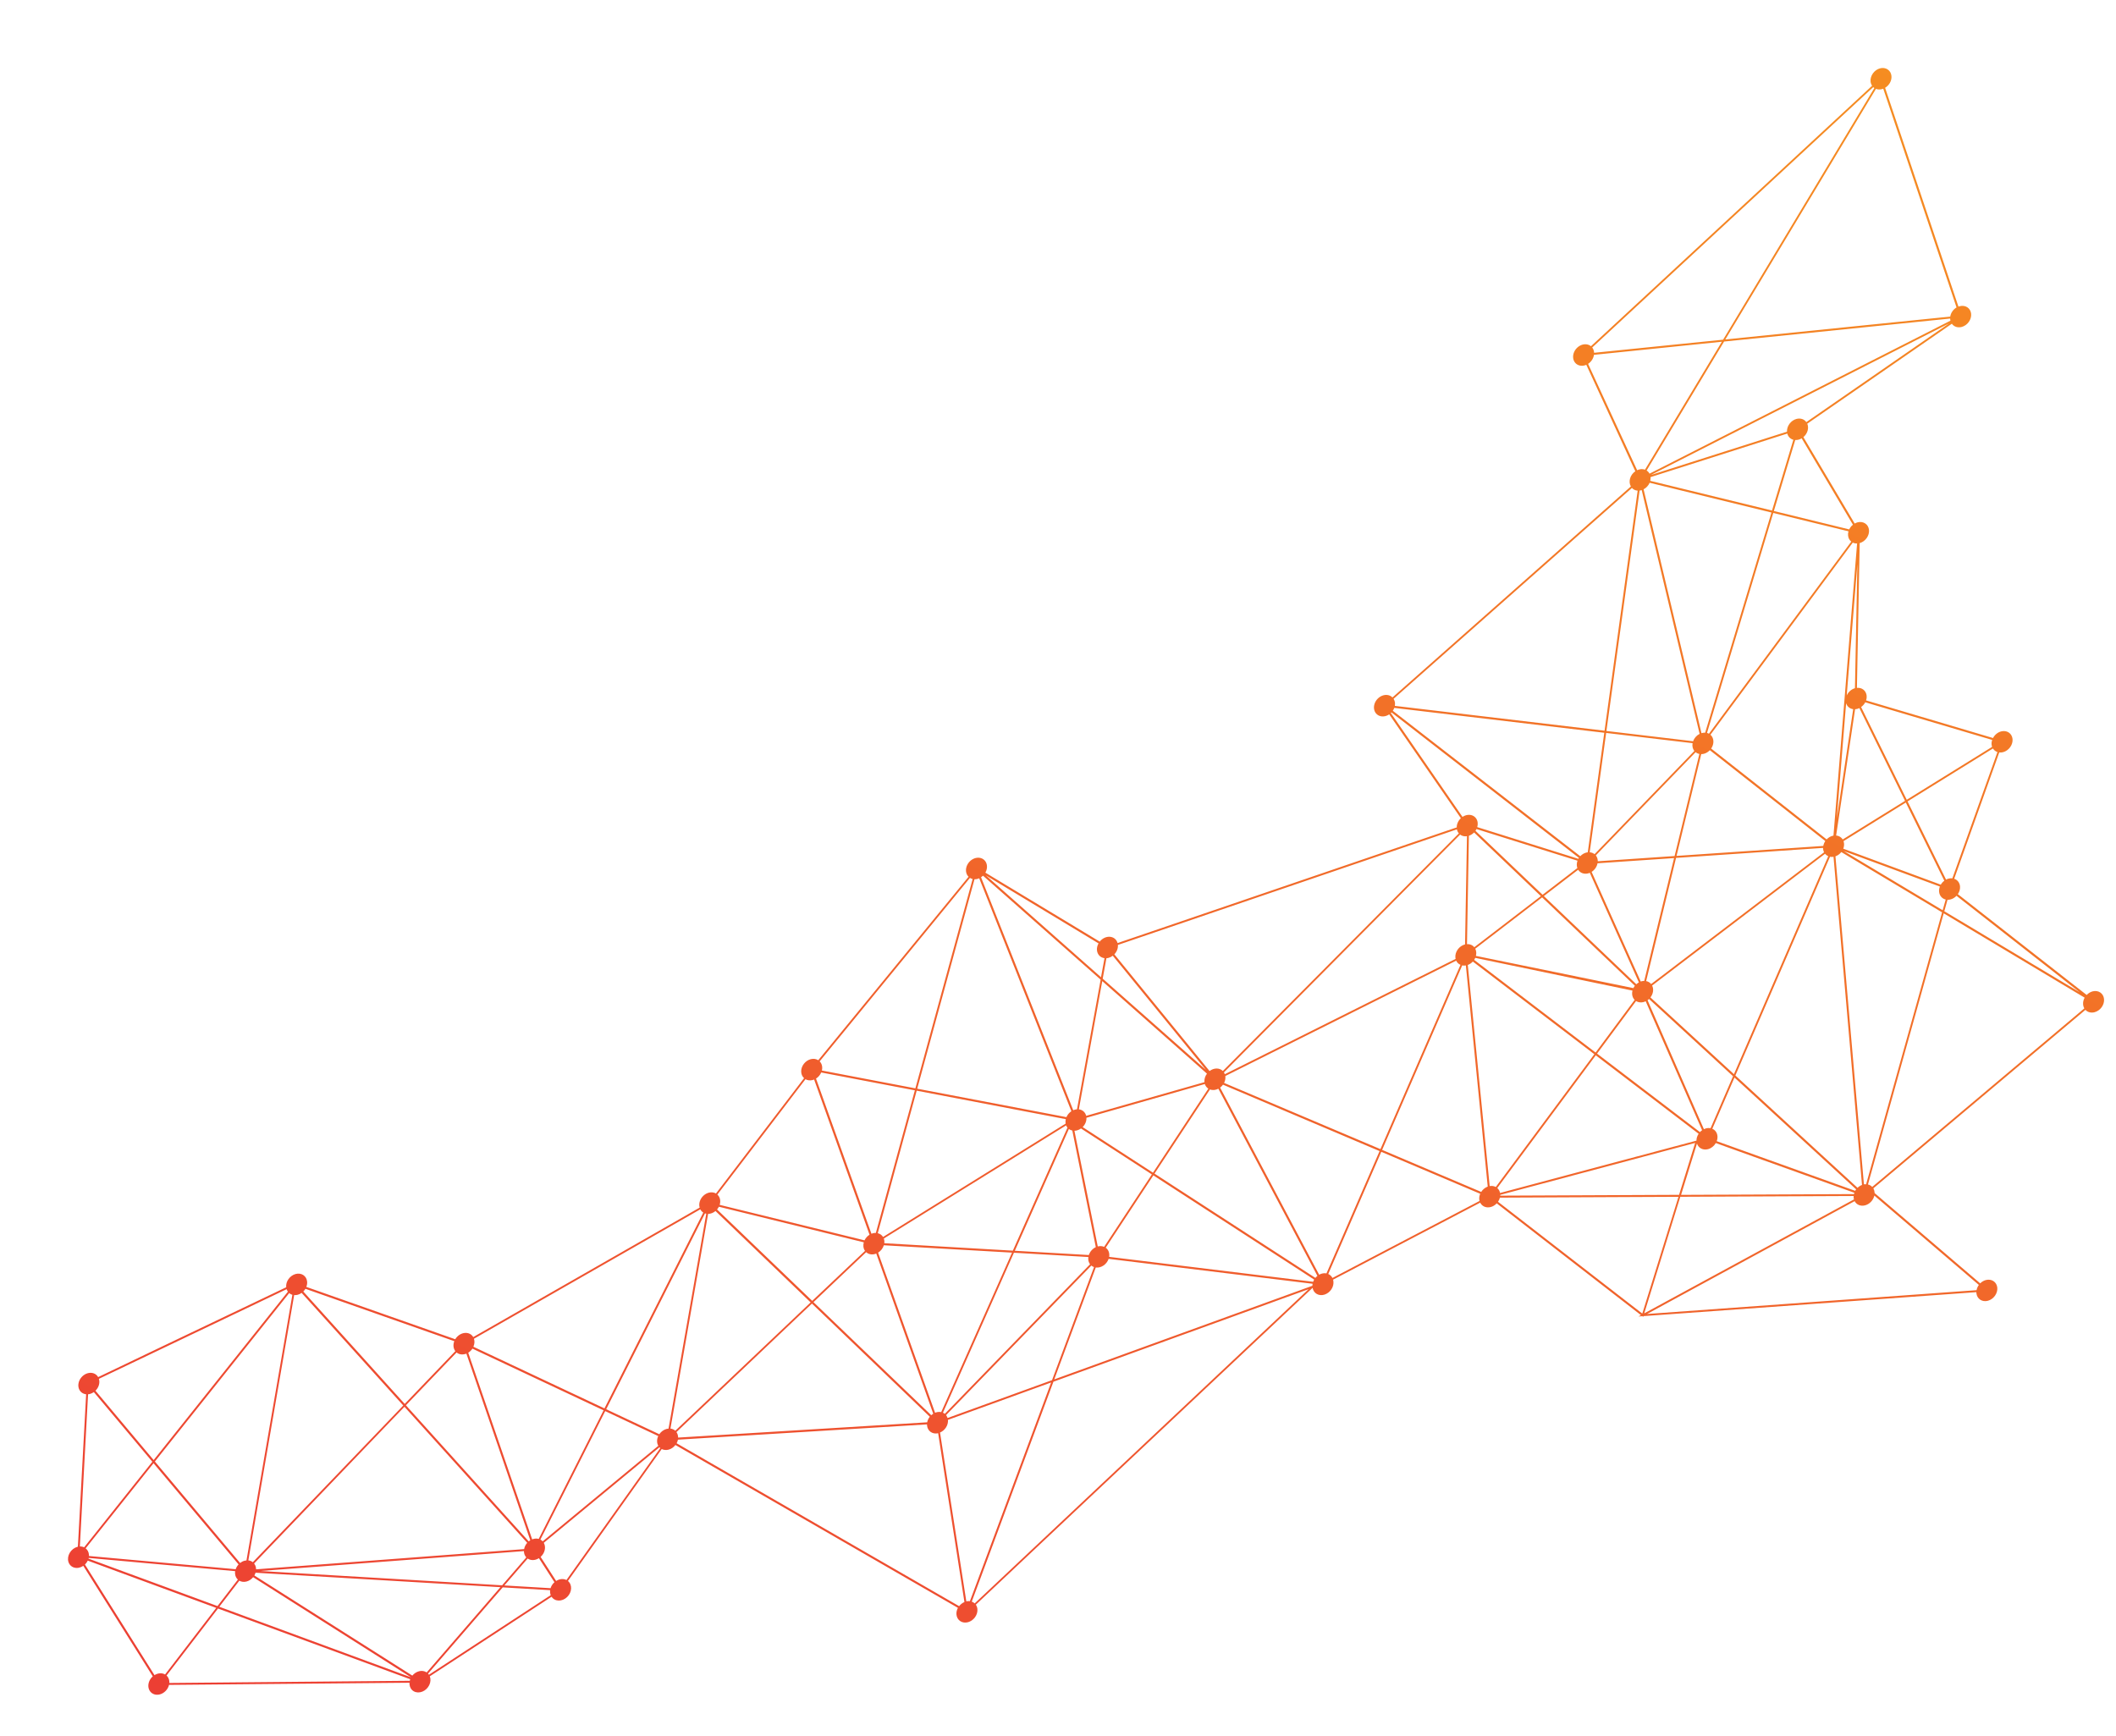 <svg width="707" height="580" viewBox="0 0 707 580" fill="none" xmlns="http://www.w3.org/2000/svg">
<g clip-path="url(#clip0_12899_693)">
<path d="M53.414 566.118C54.133 565.927 54.813 565.519 55.361 564.951C55.909 564.384 56.298 563.684 56.475 562.947L136.816 562.226C136.804 562.418 136.807 562.608 136.825 562.795C136.872 563.29 137.025 563.751 137.273 564.148C137.522 564.544 137.861 564.867 138.267 565.095C138.673 565.322 139.136 565.449 139.627 565.466C140.118 565.484 140.624 565.392 141.111 565.197C141.599 565.002 142.056 564.708 142.454 564.334C142.851 563.961 143.179 563.517 143.416 563.032C143.652 562.547 143.791 562.033 143.824 561.524C143.857 561.014 143.783 560.521 143.607 560.078L184.292 533.497C184.548 533.887 184.892 534.203 185.302 534.423C185.712 534.643 186.179 534.761 186.67 534.771C187.162 534.78 187.667 534.681 188.152 534.478C188.637 534.276 189.091 533.976 189.484 533.598C189.876 533.219 190.198 532.772 190.428 532.286C190.658 531.799 190.79 531.285 190.816 530.777C190.842 530.269 190.761 529.778 190.579 529.339C190.397 528.9 190.117 528.522 189.759 528.23L221.093 484.146C221.797 484.508 222.65 484.569 223.493 484.32C224.335 484.071 225.11 483.527 225.673 482.791L320.068 537.206C319.673 537.924 319.5 538.717 319.575 539.464C319.621 539.92 319.756 540.347 319.973 540.722C320.191 541.096 320.486 541.41 320.843 541.646C321.2 541.881 321.61 542.034 322.052 542.095C322.493 542.157 322.957 542.125 323.416 542.003C323.875 541.88 324.321 541.669 324.728 541.381C325.135 541.094 325.495 540.735 325.787 540.326C326.08 539.918 326.299 539.466 326.433 538.998C326.567 538.53 326.613 538.055 326.568 537.599C326.514 537.061 326.334 536.564 326.042 536.149L438.569 430.287C438.721 431.182 439.225 431.92 439.974 432.342C440.722 432.764 441.654 432.836 442.567 432.541C443.481 432.246 444.302 431.61 444.853 430.768C445.404 429.927 445.64 428.95 445.51 428.048C445.492 427.877 445.461 427.709 445.416 427.547L494.569 401.82C494.798 402.285 495.14 402.67 495.569 402.944C495.998 403.218 496.501 403.373 497.038 403.396C497.576 403.419 498.132 403.31 498.662 403.078C499.192 402.846 499.681 402.496 500.09 402.058L548.277 439.399L547.441 439.851L548.754 439.758L549.044 439.983L549.112 439.732L660.341 431.728C660.342 431.844 660.349 431.958 660.362 432.071C660.454 432.988 660.908 433.77 661.625 434.246C662.342 434.722 663.264 434.852 664.188 434.609C665.112 434.361 665.962 433.76 666.552 432.938C667.142 432.116 667.424 431.139 667.337 430.22C667.246 429.303 666.792 428.521 666.074 428.045C665.357 427.569 664.436 427.439 663.511 427.682C662.819 427.864 662.162 428.249 661.625 428.785L626.34 398.613C626.341 398.517 626.336 398.422 626.326 398.329C626.285 397.861 626.149 397.422 625.925 397.04L696.784 337.408C697.149 337.802 697.621 338.081 698.157 338.217C698.693 338.354 699.276 338.344 699.854 338.19C700.778 337.942 701.627 337.341 702.217 336.518C702.806 335.696 703.088 334.719 703 333.801C702.958 333.343 702.827 332.914 702.612 332.537C702.397 332.16 702.104 331.843 701.75 331.605C701.395 331.366 700.985 331.21 700.544 331.145C700.103 331.081 699.639 331.109 699.179 331.229C698.445 331.425 697.753 331.846 697.202 332.434L654.157 298.75C654.709 297.945 654.969 297.001 654.883 296.115C654.825 295.525 654.616 294.985 654.276 294.546C653.936 294.108 653.476 293.785 652.94 293.61L667.993 251.404C668.412 251.453 668.85 251.42 669.284 251.305C670.208 251.057 671.058 250.456 671.648 249.634C672.238 248.812 672.52 247.835 672.433 246.916C672.342 245.999 671.887 245.217 671.17 244.741C670.453 244.265 669.532 244.135 668.607 244.378C668.051 244.526 667.517 244.803 667.048 245.187C666.579 245.571 666.189 246.051 665.91 246.586L623.506 234.019C623.677 233.503 623.74 232.974 623.69 232.469C623.609 231.649 623.237 230.933 622.641 230.449C622.046 229.965 621.264 229.744 620.436 229.825L621.361 181.456C622.28 181.198 623.121 180.593 623.702 179.771C624.284 178.949 624.56 177.976 624.47 177.063C624.377 176.146 623.922 175.365 623.205 174.89C622.489 174.414 621.568 174.283 620.644 174.524C620.316 174.613 619.994 174.747 619.688 174.921L602.554 146.056C603.224 145.489 603.719 144.732 603.954 143.913C604.19 143.094 604.151 142.262 603.846 141.559L652.156 108.167C652.503 108.659 652.994 109.02 653.575 109.209C654.156 109.397 654.805 109.407 655.448 109.237C656.372 108.99 657.222 108.389 657.813 107.567C658.403 106.744 658.685 105.767 658.597 104.848C658.505 103.931 658.051 103.149 657.334 102.673C656.617 102.197 655.696 102.067 654.771 102.31C654.632 102.348 654.494 102.394 654.357 102.448L629.853 29.339C630.541 28.928 631.117 28.322 631.499 27.609C631.88 26.895 632.047 26.112 631.974 25.373C631.883 24.456 631.428 23.674 630.711 23.198C629.994 22.722 629.073 22.592 628.148 22.835C627.225 23.084 626.375 23.684 625.786 24.507C625.196 25.329 624.913 26.305 624.999 27.224C625.053 27.75 625.228 28.236 625.51 28.645L531.576 115.675C531.155 115.328 530.636 115.111 530.067 115.044C529.498 114.978 528.898 115.064 528.323 115.295C527.747 115.525 527.215 115.893 526.774 116.364C526.334 116.836 526 117.395 525.803 117.99C525.607 118.585 525.554 119.197 525.65 119.77C525.745 120.342 525.987 120.856 526.351 121.264C526.716 121.673 527.192 121.962 527.735 122.105C528.279 122.249 528.872 122.241 529.46 122.084C529.649 122.034 529.836 121.968 530.018 121.885L546.391 157.45C545.976 157.735 545.608 158.093 545.308 158.504C545.008 158.915 544.783 159.371 544.645 159.843C544.507 160.316 544.459 160.797 544.504 161.258C544.549 161.72 544.686 162.152 544.907 162.529L465.251 233.024C464.822 232.59 464.261 232.31 463.632 232.216C463.003 232.122 462.331 232.218 461.693 232.493C461.055 232.768 460.477 233.211 460.024 233.77C459.572 234.33 459.263 234.984 459.134 235.659C459.005 236.333 459.06 237 459.293 237.583C459.527 238.166 459.929 238.643 460.454 238.957C460.979 239.272 461.605 239.413 462.262 239.363C462.919 239.314 463.579 239.076 464.167 238.677L488.105 273.373C487.628 273.819 487.252 274.365 487.012 274.959C486.772 275.553 486.677 276.176 486.734 276.768L486.68 276.456L373.404 315.087C373.242 314.502 372.92 313.999 372.472 313.63C372.023 313.261 371.465 313.041 370.855 312.991C370.245 312.942 369.606 313.066 369.005 313.35C368.403 313.634 367.862 314.067 367.437 314.605L329.237 291.563C329.653 290.83 329.837 290.013 329.758 289.244C329.706 288.697 329.524 288.191 329.228 287.769C328.932 287.347 328.529 287.02 328.053 286.815C327.576 286.61 327.04 286.533 326.488 286.589C325.936 286.646 325.383 286.835 324.874 287.14C324.366 287.446 323.917 287.861 323.563 288.349C323.209 288.838 322.961 289.387 322.838 289.953C322.716 290.518 322.723 291.083 322.858 291.602C322.994 292.121 323.254 292.579 323.618 292.938L273.397 354.233C272.704 353.786 271.824 353.658 270.937 353.873C270.049 354.089 269.22 354.633 268.618 355.395C268.015 356.156 267.684 357.079 267.691 357.976C267.698 358.873 268.043 359.677 268.656 360.226L239.221 398.762C238.674 398.448 238.023 398.321 237.346 398.395C236.67 398.469 235.996 398.742 235.407 399.179C234.818 399.617 234.339 400.201 234.028 400.861C233.717 401.521 233.587 402.228 233.654 402.898C233.674 403.097 233.712 403.29 233.767 403.476L158.122 446.732C157.834 446.241 157.413 445.857 156.899 445.617C156.385 445.377 155.796 445.29 155.19 445.364C154.584 445.438 153.981 445.67 153.44 446.038C152.899 446.406 152.438 446.898 152.103 447.465L102.35 429.976C102.582 429.392 102.673 428.781 102.613 428.201C102.568 427.745 102.433 427.318 102.216 426.944C101.998 426.569 101.703 426.255 101.347 426.019C100.99 425.784 100.579 425.631 100.138 425.569C99.697 425.508 99.233 425.539 98.774 425.661C98.315 425.784 97.87 425.994 97.463 426.282C97.056 426.569 96.696 426.928 96.403 427.336C96.11 427.745 95.891 428.196 95.757 428.664C95.622 429.132 95.577 429.607 95.622 430.063L95.611 430.103L54.503 449.723L32.796 460.11C32.526 459.633 32.13 459.253 31.646 459.005C31.162 458.756 30.603 458.648 30.022 458.688C29.441 458.729 28.855 458.917 28.317 459.237C27.779 459.557 27.306 459.997 26.941 460.519C26.577 461.04 26.331 461.626 26.228 462.224C26.125 462.821 26.166 463.411 26.349 463.94C26.532 464.47 26.851 464.921 27.276 465.255C27.701 465.588 28.219 465.792 28.783 465.849L26.026 516.78C25.982 516.774 25.927 516.799 25.878 516.813C25.365 516.952 24.869 517.201 24.426 517.543C23.983 517.885 23.604 518.311 23.316 518.792C23.029 519.273 22.839 519.796 22.76 520.324C22.682 520.852 22.717 521.372 22.863 521.847C23.01 522.323 23.263 522.741 23.606 523.074C23.949 523.406 24.373 523.643 24.847 523.769C25.322 523.895 25.835 523.907 26.351 523.803C26.867 523.698 27.373 523.481 27.832 523.167L51.047 560.09C50.414 560.647 49.946 561.375 49.716 562.161C49.487 562.946 49.509 563.746 49.779 564.434C50.049 565.123 50.552 565.661 51.21 565.966C51.867 566.27 52.642 566.324 53.414 566.118ZM31.898 464.663C32.35 464.219 32.703 463.684 32.927 463.105C33.151 462.527 33.239 461.924 33.182 461.35C33.155 461.12 33.107 460.897 33.039 460.683L57.683 448.919L95.771 430.731C95.866 431.039 96.006 431.323 96.188 431.576L51.336 487.826L31.898 464.663ZM274.385 358.333L305.674 364.294L292.641 411.936C292.312 411.928 291.976 411.968 291.643 412.056C291.483 412.101 291.324 412.156 291.168 412.221L272.648 360.368C273.415 359.887 274.031 359.165 274.385 358.333ZM325.601 293.779C325.931 293.786 326.267 293.744 326.6 293.656C326.795 293.603 326.988 293.534 327.177 293.448L357.971 371.278C357.241 371.757 356.656 372.456 356.315 373.256L306.463 363.752L325.601 293.779ZM649.086 304.125L616.045 284.355L648.15 296.209C647.925 296.787 647.837 297.39 647.895 297.964C647.958 298.602 648.198 299.18 648.587 299.635C648.976 300.09 649.5 300.404 650.101 300.542L649.086 304.125ZM696.005 335.639C696.053 336.102 696.191 336.535 696.413 336.915L625.548 396.57C625.17 396.164 624.68 395.881 624.124 395.748L649.433 305.16L696.523 333.336C696.115 334.067 695.937 334.877 696.015 335.64L696.005 335.639ZM324.067 534.966C323.677 534.917 323.271 534.939 322.865 535.031L314.082 478.628C314.899 478.285 315.616 477.67 316.102 476.894C316.588 476.118 316.81 475.233 316.728 474.401L351.201 461.906L324.067 534.966ZM29.568 520.76C29.589 520.685 29.609 520.609 29.63 520.53L78.574 524.943C78.527 525.248 78.517 525.552 78.544 525.848C78.62 526.611 78.947 527.284 79.476 527.764L72.678 536.615L29.568 520.76ZM159.912 519.385L175.06 518.24C175.058 518.356 175.063 518.47 175.075 518.582C175.141 519.264 175.409 519.877 175.846 520.343L167.766 529.679L86.97 524.89L159.912 519.385ZM175.118 517.581L122.144 521.577L85.557 524.338L85.542 523.996C85.48 523.387 85.258 522.832 84.898 522.386L135.134 470.022L176.151 515.478C175.617 516.082 175.257 516.813 175.122 517.567L175.118 517.581ZM79.963 528.131C80.649 528.529 81.496 528.629 82.346 528.413C83.196 528.197 83.99 527.679 84.578 526.957L137.342 560.418L73.271 536.842L79.963 528.131ZM139.961 558.405C139.126 558.625 138.348 559.136 137.769 559.846L84.983 526.383C85.153 526.091 85.288 525.783 85.383 525.467L167.204 530.299L142.562 558.777C142.205 558.532 141.792 558.371 141.346 558.305C140.899 558.239 140.43 558.268 139.965 558.392L139.961 558.405ZM143.029 559.183L167.97 530.359L183.813 531.297C183.737 531.882 183.806 532.453 184.012 532.957L143.315 559.547C143.23 559.414 143.136 559.288 143.033 559.17L143.029 559.183ZM185.25 528.638C184.642 529.18 184.189 529.881 183.957 530.637L168.521 529.721L176.302 520.731C176.814 521.086 177.442 521.262 178.109 521.24C178.776 521.218 179.455 520.997 180.063 520.605L185.25 528.638ZM180.553 514.391L202.21 471.468L219.932 479.805C219.675 480.354 219.542 480.937 219.546 481.504C219.549 482.072 219.689 482.608 219.953 483.066L181.324 514.986C181.106 514.74 180.847 514.535 180.557 514.378L180.553 514.391ZM236.593 405.576C237.455 405.571 238.337 405.229 239.064 404.62L270.855 435.148L225.629 478.031C225.19 477.629 224.63 477.379 224.01 477.308L236.593 405.576ZM493.323 276.998L527.084 287.572C526.882 288.125 526.804 288.699 526.858 289.245C526.886 289.518 526.947 289.781 527.037 290.029L515.411 298.954L492.984 277.59C493.114 277.401 493.227 277.203 493.323 276.998ZM597.174 144.857C597.303 145.368 597.552 145.822 597.902 146.182C598.253 146.542 598.695 146.799 599.193 146.933L592.072 170.579L551.383 160.657C551.486 160.239 551.519 159.818 551.478 159.413L597.174 144.857ZM551.18 161.296L591.884 171.243L569.726 244.808C569.365 244.788 568.994 244.828 568.626 244.926L568.5 244.965L549.158 163.482C549.6 163.251 550.006 162.939 550.353 162.563C550.7 162.188 550.981 161.757 551.18 161.296ZM312.901 471.862C312.743 471.908 312.585 471.962 312.43 472.024L293.394 418.532C293.844 418.254 294.248 417.89 294.578 417.465C294.907 417.039 295.156 416.561 295.308 416.062L338.138 418.52L314.479 471.811C313.976 471.704 313.437 471.722 312.901 471.862ZM295.459 415.376C295.493 415.106 295.498 414.839 295.474 414.578C295.447 414.311 295.388 414.053 295.3 413.809L356.215 376.006C356.323 376.285 356.471 376.542 356.655 376.768L338.41 417.865L295.459 415.376ZM357.133 377.22C357.468 377.47 357.858 377.645 358.282 377.733L365.445 413.251L366.133 416.69C365.596 416.939 365.103 417.309 364.698 417.767C364.292 418.226 363.985 418.76 363.802 419.325L339.076 417.903L357.133 377.22ZM366.785 416.457L366.093 413.032L358.989 377.8C359.274 377.796 359.564 377.756 359.851 377.681C360.32 377.557 360.775 377.339 361.188 377.04L384.861 392.385L368.911 416.594C368.273 416.311 367.528 416.262 366.785 416.454L366.785 416.457ZM315.056 472.002L338.773 418.554L363.647 419.987C363.604 420.281 363.596 420.574 363.623 420.858C363.678 421.439 363.881 421.971 364.213 422.404L315.678 472.382C315.49 472.228 315.281 472.1 315.057 471.999L315.056 472.002ZM438.737 428.266L370.591 419.935C370.694 419.322 370.643 418.719 370.442 418.183C370.241 417.647 369.897 417.197 369.443 416.878L385.363 392.71L439.086 427.529C438.947 427.765 438.83 428.013 438.737 428.266ZM385.746 392.122L404.268 364.008C404.696 364.167 405.166 364.227 405.65 364.185C406.133 364.142 406.619 363.997 407.077 363.759L427.176 401.727L440.178 426.291C439.926 426.487 439.695 426.711 439.49 426.958L385.746 392.122ZM619.844 397.87L591.25 387.616L573.59 381.279C573.807 380.71 573.891 380.117 573.834 379.553C573.78 379.007 573.597 378.503 573.299 378.082C573.001 377.662 572.596 377.338 572.119 377.136L579.525 360.02L620.178 397.379C620.057 397.537 619.945 397.701 619.844 397.87ZM492.918 320.037L545.444 330.973C545.331 331.405 545.295 331.841 545.338 332.26C545.407 332.974 545.696 333.611 546.165 334.086L533.119 351.663L492.547 320.714C492.692 320.499 492.816 320.272 492.918 320.037ZM546.643 334.466C547.357 334.922 548.266 335.042 549.176 334.8C549.41 334.738 549.64 334.651 549.864 334.541L568.709 377.62C568.448 377.799 568.206 378.01 567.99 378.249L533.607 352.027L546.643 334.466ZM571.534 376.954C571.042 376.856 570.516 376.876 569.995 377.013C569.762 377.078 569.532 377.165 569.308 377.272L562.584 361.884L550.481 334.182C550.654 334.06 550.818 333.925 550.973 333.778L579.05 359.583L571.534 376.954ZM551.448 333.253C551.91 332.658 552.21 331.965 552.31 331.259C552.409 330.553 552.304 329.868 552.008 329.288L609.781 285.266C610.067 285.618 610.432 285.893 610.853 286.073L579.346 358.897L551.448 333.253ZM609.14 283.659C609.178 284.056 609.287 284.43 609.462 284.765L551.681 328.78C551.264 328.269 550.682 327.926 550.013 327.797L560.005 286.638L609.121 283.297C609.121 283.419 609.128 283.54 609.14 283.659ZM549.369 327.738C549.074 327.739 548.775 327.778 548.478 327.857C548.385 327.88 548.295 327.913 548.207 327.944L531.794 291.306C532.299 290.985 532.741 290.558 533.084 290.058C533.427 289.558 533.662 289.001 533.768 288.431L559.339 286.699L549.369 327.738ZM530.673 291.799C530.848 291.751 531.02 291.69 531.189 291.616L547.584 328.237C547.279 328.406 546.992 328.613 546.73 328.854L515.835 299.392L527.29 290.599C527.626 291.136 528.125 291.535 528.726 291.748C529.328 291.961 530.006 291.979 530.68 291.8L530.673 291.799ZM546.247 329.358C546.052 329.602 545.884 329.866 545.744 330.142L493.134 319.376C493.244 318.947 493.279 318.515 493.238 318.099C493.196 317.698 493.085 317.319 492.91 316.979L515.251 299.826L546.247 329.358ZM409.422 359.669L409.401 359.517L455.063 336.695L486.539 320.972C486.836 321.606 487.338 322.093 487.974 322.366L461.238 383.946L408.994 361.819C409.346 361.129 409.496 360.378 409.422 359.669ZM490.421 322.401C491.05 322.173 491.634 321.781 492.109 321.268L532.706 352.229L499.774 396.593C499.177 396.266 498.461 396.158 497.729 396.286L490.421 322.401ZM500.268 396.937L533.184 352.596L567.549 378.802C567.077 379.505 566.822 380.312 566.825 381.097L501.199 398.591C501.073 397.929 500.749 397.354 500.268 396.937ZM570.681 383.955C571.208 383.814 571.716 383.557 572.168 383.203C572.619 382.849 573.003 382.407 573.289 381.91L586.183 386.55L619.576 398.522C619.527 398.668 619.488 398.816 619.458 398.964L561.681 399.225L566.996 382.07C567.23 382.813 567.724 383.406 568.396 383.75C569.068 384.094 569.875 384.166 570.681 383.955ZM622.133 395.91C621.588 396.113 621.076 396.439 620.642 396.863L579.821 359.334L611.446 286.259C611.822 286.335 612.22 286.341 612.62 286.276L622.133 395.91ZM609.199 282.636L560.168 285.97L568.423 251.966C568.719 251.964 569.019 251.924 569.318 251.847C570.05 251.653 570.741 251.234 571.293 250.649L609.874 281.005C609.531 281.506 609.3 282.065 609.199 282.636ZM567.795 251.909L559.515 286.015L533.848 287.761C533.849 287.638 533.844 287.517 533.832 287.398C533.774 286.793 533.555 286.242 533.198 285.799L566.538 251.314C566.895 251.611 567.323 251.813 567.795 251.909ZM492.526 278.145L514.833 299.406L492.605 316.473C492.317 316.123 491.951 315.851 491.529 315.674C491.107 315.497 490.639 315.419 490.154 315.445L490.788 279.238C491.428 279.031 492.027 278.652 492.517 278.144L492.526 278.145ZM490.148 279.394L489.506 315.545C489.481 315.542 489.452 315.555 489.424 315.562C488.5 315.809 487.65 316.41 487.059 317.232C486.469 318.055 486.187 319.032 486.275 319.951C486.289 320.099 486.314 320.244 486.349 320.385L415.929 355.566L409.241 358.903C409.164 358.689 409.065 358.487 408.945 358.3L487.85 278.853C488.477 279.324 489.29 279.516 490.138 279.392L490.148 279.394ZM403.728 363.729L385.237 391.81L361.74 376.578C362.159 376.157 362.491 375.656 362.71 375.115C362.928 374.575 363.027 374.01 362.999 373.466L402.564 362.187C402.768 362.837 403.174 363.375 403.728 363.729ZM292.304 418.995C292.463 418.953 292.621 418.899 292.776 418.833L311.809 472.335C311.576 472.481 311.355 472.65 311.149 472.838L271.802 435.063L289.403 418.372C289.77 418.708 290.223 418.939 290.726 419.047C291.229 419.155 291.769 419.137 292.304 418.995ZM226.549 479.942C226.493 479.4 226.309 478.899 226.013 478.481L271.283 435.545L310.661 473.352C310.219 473.905 309.917 474.548 309.789 475.211L226.567 480.319C226.572 480.204 226.568 480.074 226.558 479.944L226.549 479.942ZM316.602 473.777C316.494 473.419 316.325 473.092 316.101 472.809L364.636 422.842C364.898 423.063 365.2 423.235 365.53 423.349L351.506 461.13L316.602 473.777ZM366.126 423.491C366.981 423.604 367.901 423.368 368.698 422.83C369.495 422.293 370.109 421.495 370.416 420.598L438.554 428.925C438.514 429.15 438.494 429.376 438.496 429.598L352.249 460.877L366.126 423.491ZM441.662 425.531C441.351 425.615 441.046 425.74 440.755 425.903L407.669 363.387C408.036 363.114 408.363 362.783 408.633 362.409L460.949 384.592L443.198 425.468C442.708 425.371 442.184 425.392 441.665 425.532L441.662 425.531ZM461.796 384.196L488.556 322.561C488.947 322.639 489.36 322.643 489.776 322.573L497.084 396.458C496.203 396.778 495.421 397.415 494.898 398.239L461.796 384.196ZM501.259 399.221L566.38 381.867L561.008 399.214L501.249 399.485C501.254 399.394 501.262 399.306 501.259 399.221ZM619.332 399.602C619.317 399.8 619.318 399.996 619.336 400.188C619.357 400.38 619.394 400.567 619.446 400.748L549.378 438.811L561.424 399.861L619.332 399.602ZM623.509 395.675C623.319 395.669 623.125 395.68 622.931 395.709L622.763 395.567L613.26 286.11C614.015 285.846 614.705 285.345 615.222 284.686L648.891 304.83L623.509 395.675ZM667.387 251.274L652.326 293.462C651.907 293.411 651.469 293.445 651.035 293.561C650.755 293.636 650.479 293.745 650.214 293.885L637.355 267.757L665.883 250.076C666.228 250.643 666.752 251.061 667.387 251.274ZM649.638 294.259C649.162 294.615 648.757 295.068 648.456 295.582L615.875 283.559C616.1 282.981 616.187 282.377 616.129 281.804C616.102 281.536 616.044 281.278 615.956 281.035L636.771 268.133L649.638 294.259ZM615.693 280.476C615.457 280.099 615.141 279.786 614.762 279.559C614.384 279.331 613.951 279.192 613.489 279.151L619.824 236.974C620.062 236.96 620.302 236.921 620.541 236.858C620.784 236.792 621.025 236.701 621.258 236.586L636.514 267.579L615.693 280.476ZM619.187 236.949L613.719 273.44L616.824 234.958C616.989 235.496 617.292 235.959 617.705 236.307C618.118 236.655 618.627 236.875 619.187 236.949ZM612.601 279.188C612.499 279.207 612.397 279.229 612.293 279.257C611.56 279.451 610.868 279.87 610.317 280.455L571.736 250.1C572.262 249.338 572.527 248.449 572.482 247.6C572.437 246.751 572.086 245.998 571.493 245.483L619.051 181.285C619.486 181.498 619.978 181.601 620.492 181.588L612.601 279.188ZM570.998 245.142C570.796 245.031 570.578 244.944 570.35 244.885L592.487 171.383L617.618 177.516C617.48 177.988 617.433 178.469 617.481 178.928C617.56 179.758 617.938 180.48 618.545 180.963L570.998 245.142ZM617.861 176.885L592.682 170.739L599.831 147.015C600.191 147.038 600.563 146.999 600.93 146.901C601.291 146.805 601.644 146.654 601.977 146.453L619.104 175.308C618.581 175.729 618.153 176.267 617.865 176.869L617.861 176.885ZM600.238 139.972C599.336 140.212 598.504 140.789 597.915 141.582C597.326 142.375 597.025 143.322 597.076 144.226L551.586 158.708L651.195 108.077L603.533 141.032C603.184 140.541 602.692 140.183 602.11 139.995C601.529 139.808 600.881 139.8 600.238 139.972ZM651.601 106.679C651.617 106.836 651.645 106.99 651.684 107.138L551.145 158.254C550.914 157.818 550.581 157.456 550.17 157.197L576.056 114.115L651.584 106.432C651.594 106.515 651.594 106.6 651.601 106.679ZM548.339 163.8C548.402 163.783 548.462 163.763 548.525 163.743L567.874 245.197C567.38 245.444 566.928 245.794 566.552 246.22C566.175 246.646 565.884 247.138 565.698 247.66L536.74 244.23L547.826 163.912C547.998 163.888 548.169 163.851 548.339 163.8ZM565.525 248.306C565.437 248.788 565.443 249.266 565.545 249.713C565.647 250.159 565.841 250.565 566.117 250.904L532.777 285.389C532.324 285.024 531.761 284.808 531.149 284.764L536.652 244.886L565.525 248.306ZM530.508 284.763C530.337 284.782 530.165 284.814 529.993 284.858C529.254 285.054 528.558 285.479 528.004 286.072L465.367 237.479C465.572 237.177 465.739 236.853 465.863 236.518L536.02 244.828L530.508 284.763ZM464.923 238.029L527.544 286.623C527.476 286.723 527.412 286.828 527.35 286.94L493.577 276.351C493.723 275.869 493.774 275.377 493.726 274.906C493.67 274.343 493.476 273.825 493.162 273.397C492.848 272.97 492.422 272.645 491.922 272.452C491.422 272.259 490.863 272.203 490.293 272.289C489.723 272.374 489.159 272.599 488.651 272.944L464.717 238.236C464.788 238.17 464.857 238.101 464.923 238.029ZM487.433 278.45L408.575 357.831C408.038 357.294 407.299 357.002 406.488 357.006C405.678 357.009 404.847 357.308 404.141 357.85L372.327 318.854C372.739 318.423 373.06 317.914 373.267 317.37C373.473 316.825 373.558 316.259 373.516 315.716L486.779 277.093C486.884 277.608 487.107 278.07 487.434 278.446L487.433 278.45ZM370.359 320.05C370.869 319.911 371.362 319.661 371.8 319.319L402.911 357.456L368.435 326.988L369.682 320.163C369.907 320.146 370.134 320.108 370.359 320.05ZM403.272 358.727C402.96 359.142 402.724 359.605 402.579 360.087C402.435 360.569 402.384 361.061 402.431 361.532L402.437 361.566L362.915 372.816C362.771 372.23 362.469 371.72 362.04 371.338C361.611 370.956 361.069 370.716 360.472 370.643L368.289 327.801L403.272 358.727ZM359.849 370.627C359.624 370.642 359.399 370.68 359.174 370.741C358.978 370.792 358.784 370.861 358.594 370.947L327.791 293.113C328.025 292.959 328.246 292.782 328.451 292.586L367.749 327.315L359.849 370.627ZM356.107 373.925C356.006 374.339 355.974 374.757 356.014 375.159C356.023 375.245 356.036 375.328 356.053 375.412L295.046 413.289C294.649 412.649 294.024 412.206 293.275 412.032L306.286 364.411L356.107 373.925ZM288.616 415.075C288.483 415.543 288.438 416.019 288.483 416.474C288.536 417.019 288.719 417.521 289.017 417.939L271.377 434.631L239.577 404.1C239.822 403.819 240.031 403.511 240.199 403.184L288.616 415.075ZM235.977 405.523L223.378 477.312C223.16 477.33 222.941 477.368 222.723 477.425C222.246 477.551 221.784 477.774 221.365 478.079C220.946 478.384 220.58 478.765 220.288 479.197L202.537 470.846L235.55 405.412C235.686 405.452 235.826 405.483 235.969 405.505L235.977 405.523ZM201.673 471.213L180 514.172C179.447 514.019 178.841 514.022 178.24 514.182C178.094 514.222 177.949 514.271 177.805 514.327L160.741 464.515L156.446 451.965C157.005 451.625 157.49 451.153 157.853 450.598L201.673 471.213ZM155.379 452.427C155.531 452.386 155.682 452.335 155.83 452.273L177.178 514.627C176.997 514.737 176.823 514.861 176.657 514.997L135.622 469.525L152.552 451.881C152.919 452.187 153.363 452.392 153.85 452.484C154.338 452.575 154.857 452.55 155.371 452.409L155.379 452.427ZM134.74 469.594L84.464 521.954C84.045 521.617 83.533 521.408 82.972 521.345L98.288 432.712C98.672 432.745 99.07 432.708 99.463 432.603C99.927 432.48 100.377 432.266 100.787 431.974L134.74 469.594ZM96.62 432.042C96.928 432.307 97.29 432.503 97.688 432.621L82.355 521.357C82.14 521.373 81.925 521.409 81.711 521.464C81.184 521.605 80.676 521.861 80.223 522.213L51.746 488.313L96.62 432.042ZM79.711 522.693C79.276 523.16 78.945 523.712 78.749 524.301L29.721 519.881C29.729 519.71 29.725 519.542 29.711 519.376C29.628 518.534 29.237 517.803 28.613 517.321L51.293 488.875L79.711 522.693ZM29.337 521.43L72.248 537.214L55.158 559.464C54.655 559.172 54.061 559.039 53.438 559.078C52.816 559.118 52.187 559.328 51.619 559.688L28.385 522.739C28.78 522.358 29.103 521.905 29.329 521.412L29.337 521.43ZM56.58 562.303C56.594 562.111 56.592 561.921 56.575 561.734C56.5 560.971 56.172 560.297 55.643 559.818L72.84 537.43L137.072 561.056C137.008 561.228 136.955 561.402 136.913 561.578L56.58 562.303ZM189.27 527.903C188.593 527.558 187.78 527.486 186.968 527.702C186.57 527.811 186.181 527.985 185.819 528.219L180.633 520.183C181.322 519.569 181.809 518.754 182.003 517.889C182.197 517.024 182.085 516.167 181.688 515.478L220.317 483.558C220.408 483.657 220.506 483.75 220.61 483.834L189.27 527.903ZM226.074 482.219C226.285 481.835 226.433 481.427 226.513 481.013L309.735 475.906C309.733 476.037 309.738 476.167 309.75 476.295C309.839 477.192 310.275 477.961 310.966 478.44C311.657 478.919 312.549 479.071 313.456 478.863L322.236 535.266C321.551 535.554 320.935 536.034 320.466 536.645L226.074 482.219ZM325.665 535.717C325.386 535.456 325.055 535.257 324.687 535.128L351.974 461.651L437.223 430.736L325.665 535.717ZM445.195 426.99C444.896 426.388 444.407 425.924 443.794 425.661L461.518 384.837L494.571 398.857C494.301 399.478 494.192 400.135 494.255 400.758C494.273 400.929 494.304 401.097 494.346 401.259L445.195 426.99ZM500.524 401.532C500.817 401.104 501.029 400.632 501.146 400.146L560.807 399.87L548.724 438.883L500.524 401.532ZM661.178 429.314C660.789 429.844 660.527 430.447 660.416 431.064L550.313 439.021L619.673 401.319C619.985 401.917 620.486 402.372 621.109 402.622C621.732 402.873 622.447 402.908 623.16 402.722C623.897 402.53 624.593 402.11 625.15 401.525C625.706 400.939 626.094 400.216 626.258 399.46L661.178 429.314ZM694.851 331.512L649.634 304.459L650.706 300.627C651.043 300.639 651.388 300.599 651.729 300.507C652.465 300.312 653.158 299.89 653.71 299.303L694.851 331.512ZM665.616 247.214C665.444 247.73 665.381 248.261 665.432 248.767C665.459 249.034 665.518 249.292 665.606 249.536L637.083 267.211L621.832 236.232C622.411 235.824 622.893 235.276 623.222 234.648L665.616 247.214ZM619.779 229.934C619.194 230.1 618.634 230.41 618.154 230.835C617.673 231.259 617.286 231.785 617.03 232.364L620.588 188.477L619.779 229.934ZM653.721 102.72C653.172 103.046 652.691 103.497 652.322 104.031C651.954 104.566 651.71 105.166 651.615 105.776L576.462 113.418L626.792 29.698C627.411 29.937 628.119 29.964 628.822 29.775C628.961 29.739 629.099 29.693 629.235 29.637L653.721 102.72ZM625.881 29.121C625.997 29.231 626.121 29.331 626.255 29.42L575.724 113.494L532.618 117.877L532.609 117.682C532.549 117.088 532.336 116.546 531.992 116.106L625.881 29.121ZM530.616 121.575C531.137 121.236 531.589 120.782 531.931 120.255C532.273 119.728 532.495 119.144 532.579 118.553L575.312 114.179L549.629 156.919C548.821 156.626 547.879 156.692 547.005 157.104L530.616 121.575ZM545.259 163.03C545.745 163.562 546.419 163.881 547.176 163.937L536.114 244.142L466.044 235.842C466.107 235.5 466.123 235.158 466.09 234.827C466.034 234.336 465.87 233.881 465.61 233.495L545.259 163.03ZM366.52 317.51C366.59 318.202 366.866 318.823 367.314 319.293C367.761 319.762 368.36 320.059 369.033 320.144L367.871 326.5L329.419 292.493L367.044 315.194C366.629 315.927 366.445 316.742 366.52 317.51ZM324.077 293.319C324.349 293.493 324.653 293.619 324.978 293.691L305.85 363.635L274.614 357.68C274.713 357.266 274.744 356.85 274.706 356.449C274.636 355.73 274.342 355.089 273.865 354.615L324.077 293.319ZM269.124 360.584C269.819 360.982 270.679 361.077 271.538 360.849C271.698 360.804 271.857 360.749 272.013 360.684L290.532 412.537C289.81 412.985 289.218 413.647 288.851 414.416L240.453 402.561C240.66 401.918 240.699 401.257 240.564 400.651C240.429 400.045 240.126 399.517 239.687 399.123L269.124 360.584ZM233.978 404.055C234.213 404.503 234.554 404.871 234.977 405.133L201.965 470.568L158.164 449.965C158.566 449.078 158.635 448.121 158.357 447.297L233.978 404.055ZM151.789 448.097C151.559 448.685 151.471 449.299 151.531 449.882C151.591 450.465 151.799 450.999 152.134 451.434L135.22 469.066L101.338 431.519C101.615 431.247 101.857 430.94 102.055 430.608L151.789 448.097ZM29.422 465.857C29.622 465.837 29.823 465.802 30.023 465.751C30.49 465.625 30.942 465.41 31.355 465.116L50.901 488.39L28.112 516.983C27.68 516.775 27.191 516.678 26.682 516.698L29.422 465.857Z" fill="url(#paint0_linear_12899_693)"/>
</g>
<defs>
<linearGradient id="paint0_linear_12899_693" x1="0" y1="560.046" x2="357.059" y2="-167.614" gradientUnits="userSpaceOnUse">
<stop stop-color="#EC3D34"/>
<stop offset="1" stop-color="#F69220"/>
</linearGradient>
<clipPath id="clip0_12899_693">
<rect width="707" height="580" fill="white"/>
</clipPath>
</defs>
</svg>
